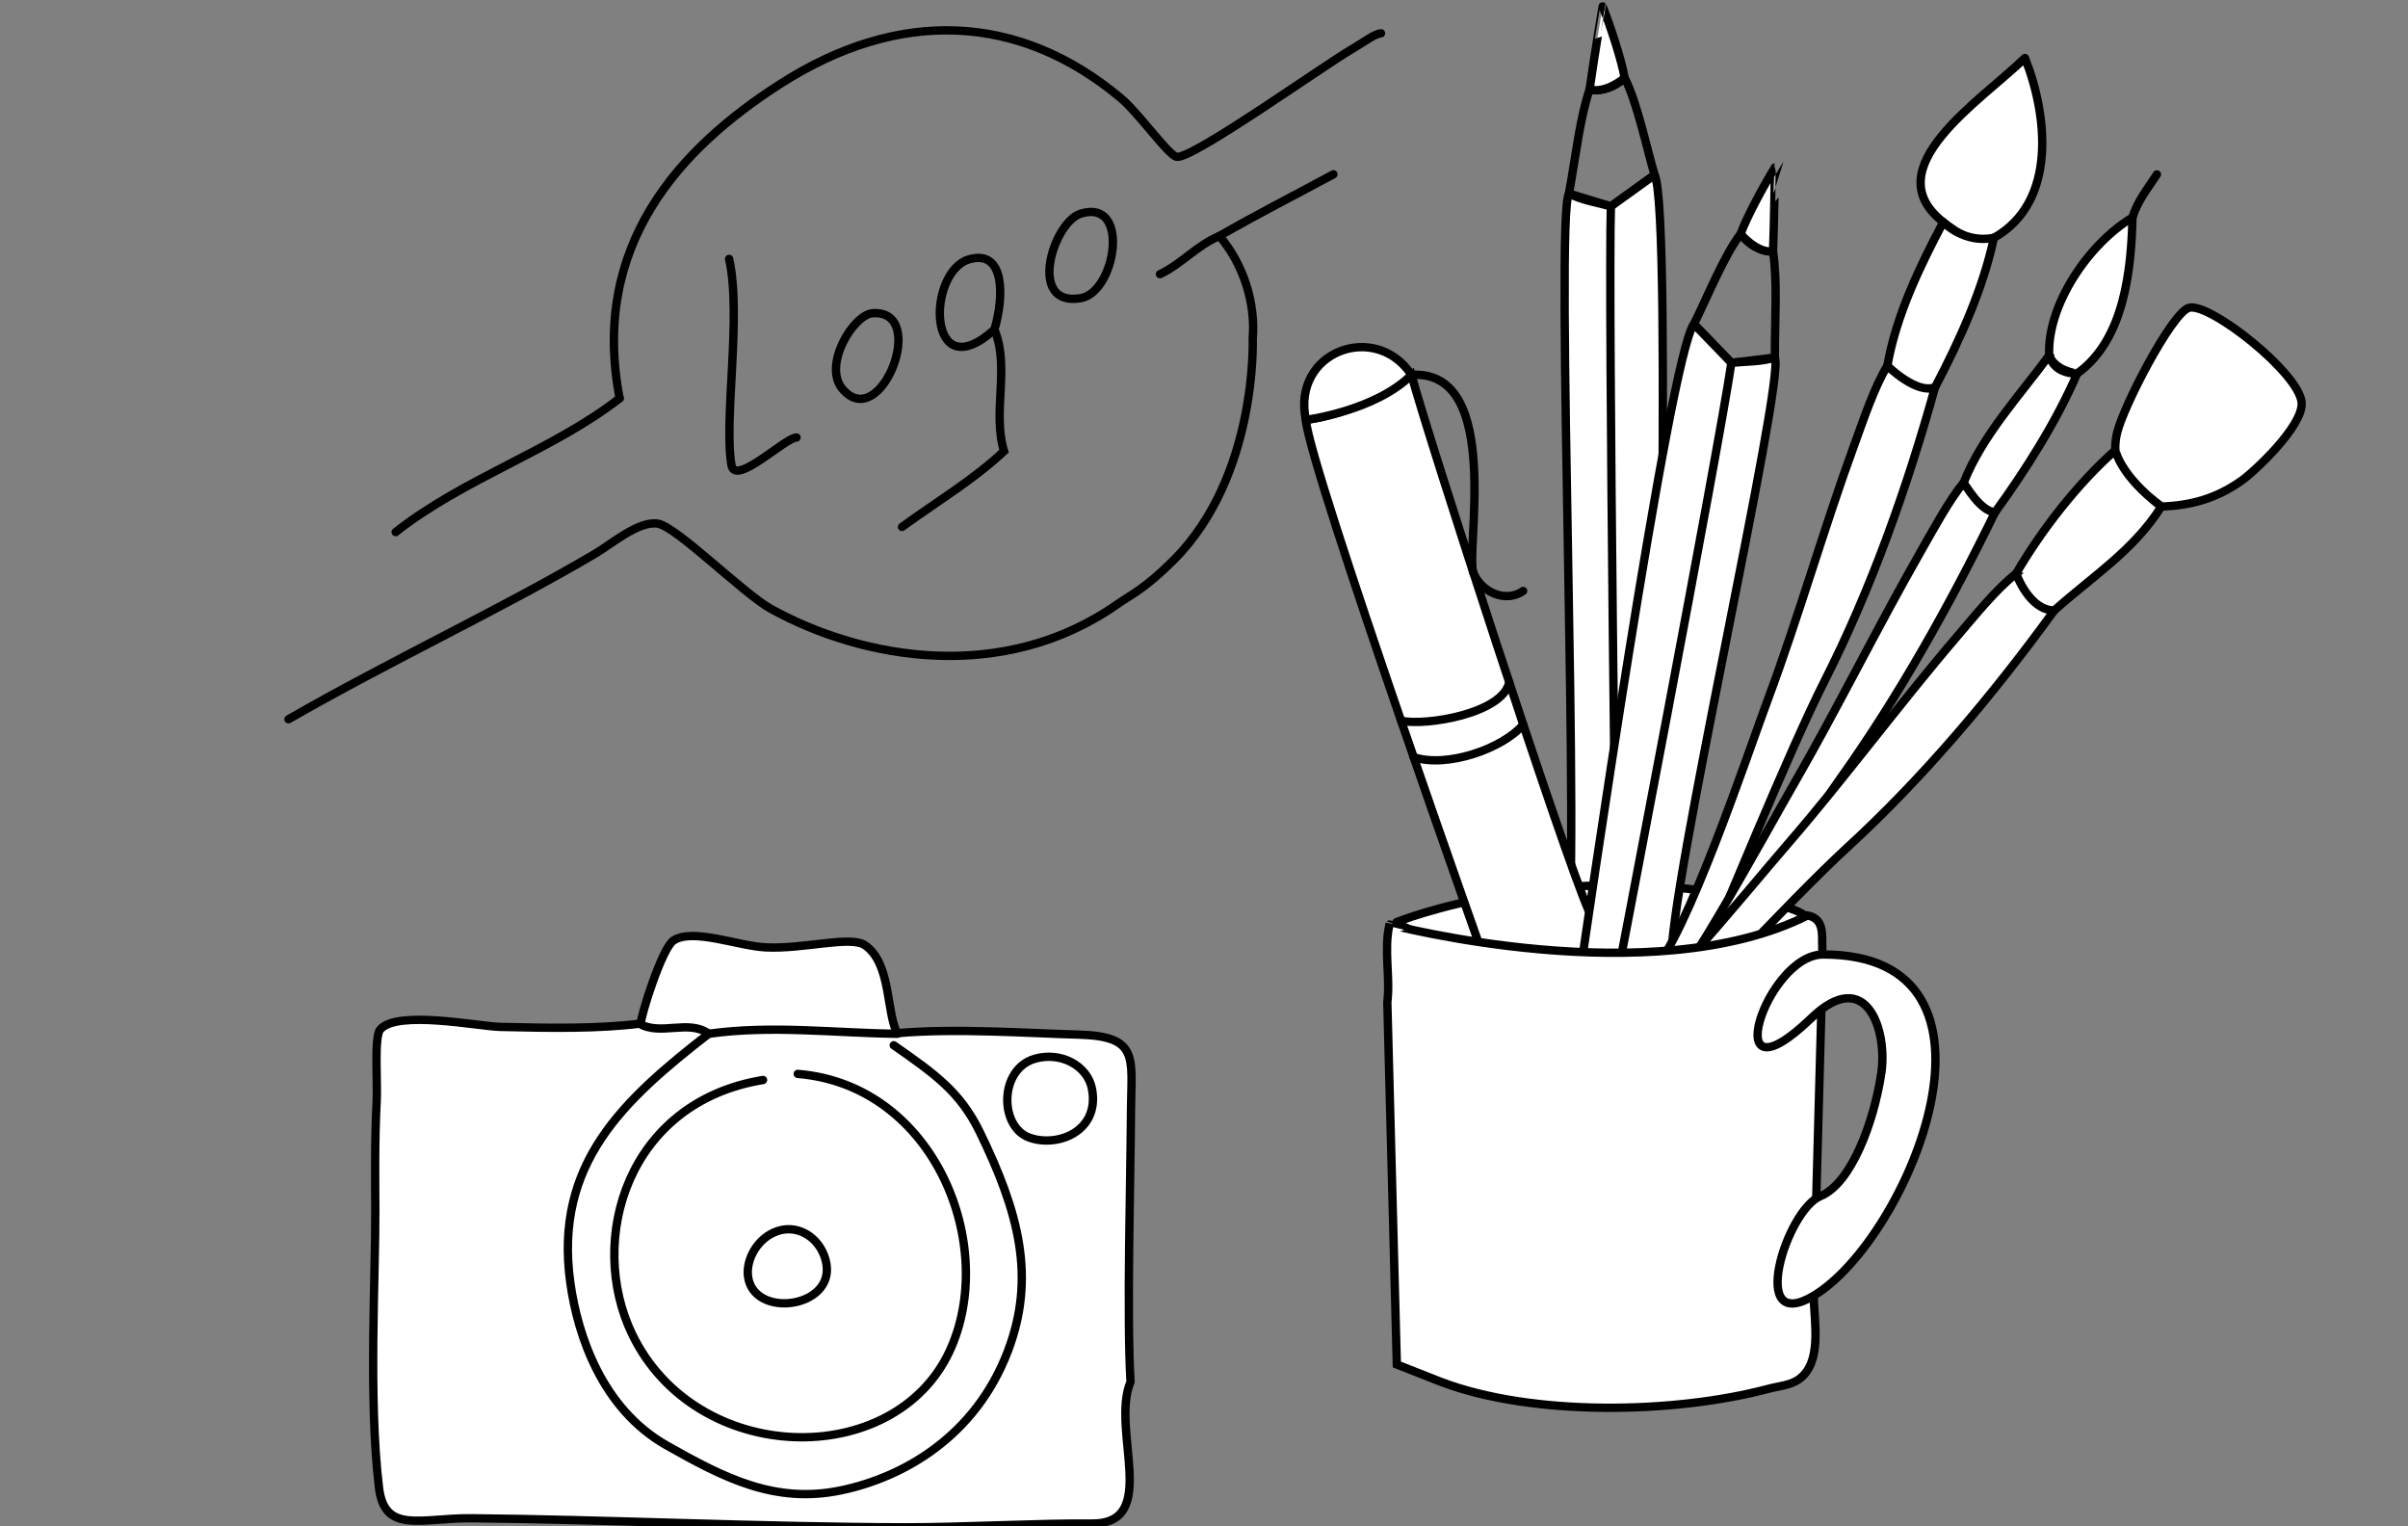 <?xml version="1.0" encoding="utf-8"?>
<!-- Generator: Adobe Illustrator 12.0.0, SVG Export Plug-In . SVG Version: 6.00 Build 51448)  -->
<!DOCTYPE svg PUBLIC "-//W3C//DTD SVG 1.1//EN" "http://www.w3.org/Graphics/SVG/1.1/DTD/svg11.dtd">
<svg  version="1.1" id="Ebene_2" xmlns="http://www.w3.org/2000/svg" xmlns:xlink="http://www.w3.org/1999/xlink" width="143.516" height="90.941"
	 viewBox="0 0 143.516 90.941" overflow="visible" enable-background="new 0 0 143.516 90.941" xml:space="preserve">
<rect x="0" y="0" width="143.516" height="90.941" fill="#808080" stroke="none"/>
<path fill="none" stroke="#000000" stroke-width="0.497" stroke-linecap="round" d="M23.581,31.707
	c4.09-3.223,9.344-4.858,13.35-7.973"/>
<path fill="none" stroke="#000000" stroke-width="0.497" stroke-linecap="round" d="M36.93,23.734
	c-1.76-9.122,3.583-14.892,9.569-18.729c7.113-4.56,14.249-4.204,20.272,0.817c1.119,0.934,2.846,3.413,3.353,3.521
	c0.882,0.19,8.692-5.391,10.453-6.417c0.797-0.464,1.304-0.888,1.73-0.943"/>
<path fill="none" stroke="#000000" stroke-width="0.497" stroke-linecap="round" d="M72.676,14.063
	c1.407,1.645,2.167,3.948,1.985,6.132c0,0,0.301,8.169-4.714,13.182c-1.726,1.725-2.554,2.067-3.341,2.619
	c-6.816,4.782-15.17,3.314-20.661,0.285c-1.631-0.901-5.626-4.908-6.745-5.079c-1.15-0.177-2.755,1.22-3.759,1.81
	c-5.637,3.319-12.248,6.394-18.247,9.847"/>
<path fill="none" stroke="#000000" stroke-width="0.497" stroke-linecap="round" d="M69.135,16.336
	c1.271-0.597,2.219-1.731,3.541-2.272"/>
<path fill="none" stroke="#000000" stroke-width="0.497" stroke-linecap="round" d="M72.676,14.063
	c2.229-1.285,4.527-2.45,6.795-3.677"/>
<path fill="none" stroke="#000000" stroke-width="0.497" stroke-linecap="round" d="M47.473,26.071
	c-0.648-0.018-3.652,2.92-3.875,1.655c-0.478-2.676,0.618-8.926-0.143-12.297"/>
<path fill="none" stroke="#000000" stroke-width="0.497" stroke-linecap="round" d="M53.759,31.399
	c2.035-1.48,4.279-2.82,6.081-4.515c-0.714-2.34,0.363-4.992-0.573-7.246"/>
<path fill="none" stroke="#000000" stroke-width="0.497" stroke-linecap="round" d="M59.267,19.638
	c0.57-1.899,0.657-4.792-1.489-4.191C55.212,16.163,55.227,23.276,59.267,19.638"/>
<path fill="none" stroke="#000000" stroke-width="0.497" stroke-linecap="round" d="M64.409,12.731c2.991-0.926,2.087,4.685,0,5.037
	C61.198,18.309,62.769,13.239,64.409,12.731z"/>
<path fill="none" stroke="#000000" stroke-width="0.497" stroke-linecap="round" d="M52,18.666c3.396-0.261,0.469,7.241-1.8,4.497
	C49.031,21.747,50.861,18.756,52,18.666z"/>
<g>
	<g>
		<path fill="none" stroke="#000000" stroke-width="0.497" stroke-linecap="round" d="M98.612,10.422
			c-0.489-1.677-1.046-4.345-1.783-5.78c0,0-0.86,0.908-2.09,0.685c-0.59,1.774-0.785,3.752-1.229,6.205l2.5,0.767L98.612,10.422z"
			/>
		<path fill="#FFFFFF" stroke="#000000" stroke-width="0.497" stroke-linecap="round" d="M94.739,5.328
			c0.968,0.277,2.09-0.685,2.09-0.685c-0.2-1.152-0.911-3.248-1.312-4.26C95.516,0.382,95.009,3.407,94.739,5.328z"/>
		<path fill="#FFFFFF" stroke="#000000" stroke-width="0.497" stroke-linecap="round" d="M93.51,11.532
			c0.786,0.41,1.646,0.525,2.5,0.767l2.602-1.876c1.117,2.033-0.008,47.194-0.008,47.194l-2.226,1.546l-3.024-2.587
			C94.272,52.695,92.653,12.819,93.51,11.532"/>
		<path fill="none" stroke="#000000" stroke-width="0.497" stroke-linecap="round" d="M96.009,12.3
			c-0.176,5.307,0.368,46.863,0.368,46.863"/>
	</g>
	<path fill="#FFFFFF" stroke="#000000" stroke-width="0.497" stroke-linecap="round" stroke-linejoin="round" d="M83.231,54.95
		c0,0,9.644-3.928,21.697-1.294C116.983,56.292,87.62,58.22,83.231,54.95z"/>
	<path fill="none" stroke="#000000" stroke-width="0.497" stroke-linecap="round" d="M122.132,21.177
		c0.375,0.6,1.06,0.806,1.666,1.08"/>
	<g>
		<path fill="#FFFFFF" stroke="#000000" stroke-width="0.497" stroke-linecap="round" d="M84.123,22.339
			c-3.14,2.387-6.295,2.684-6.295,2.684c0.22,2.884,10.99,33.119,10.99,33.119s5.841,0.59,6.405-0.48
			c0.563-1.067-0.519-3.351-0.519-3.351C93.162,50.837,85.061,25.866,84.123,22.339z"/>
		<path fill="#FFFFFF" stroke="#000000" stroke-width="0.497" stroke-linecap="round" d="M84.123,22.339
			c-2.146,2.146-6.295,2.684-6.295,2.684C76.974,20.941,81.986,19.105,84.123,22.339z"/>
		<path fill="none" stroke="#000000" stroke-width="0.497" stroke-linecap="round" d="M83.505,42.948
			c1.489,0.324,6.04-0.431,6.446-2.284"/>
		<path fill="none" stroke="#000000" stroke-width="0.497" stroke-linecap="round" d="M84.123,22.339
			c5.492-0.353,3.181,10.647,3.699,11.823c0.521,1.175,1.951,1.762,2.957,1.052"/>
		<path fill="none" stroke="#000000" stroke-width="0.497" stroke-linecap="round" d="M90.787,43.178
			c-1.256,1.459-4.576,2.592-6.533,1.94"/>
	</g>
	<g>
		<path fill="none" stroke="#000000" stroke-width="0.497" stroke-linecap="round" d="M100.958,19.312
			c0.779-1.565,1.8-4.093,2.782-5.374c0,0,0.684,1.046,1.933,1.046c0.268,1.849,0.107,3.831,0.107,6.322l-2.592,0.313
			L100.958,19.312z"/>
		<path fill="#FFFFFF" stroke="#000000" stroke-width="0.497" stroke-linecap="round" d="M105.673,14.984
			c-1,0.1-1.933-1.046-1.933-1.046c0.399-1.098,1.471-3.034,2.045-3.959C105.784,9.979,105.747,13.045,105.673,14.984z"/>
		<path fill="#FFFFFF" stroke="#000000" stroke-width="0.497" stroke-linecap="round" d="M105.781,21.306
			c-0.846,0.264-1.712,0.225-2.592,0.313l-2.23-2.308c-1.458,1.802-6.691,38.051-6.691,38.051l1.916,1.915l3.435-2.008
			C99.4,53.284,106.4,22.724,105.781,21.306"/>
		<path fill="none" stroke="#000000" stroke-width="0.497" stroke-linecap="round" d="M103.189,21.62
			c-0.769,5.252-7.007,37.658-7.007,37.658"/>
	</g>
	<g>
		<g>
			<path fill="#FFFFFF" stroke="#000000" stroke-width="0.497" stroke-linecap="round" d="M120.686,3.456
				c1.357,3.407,1.924,8.593-1.848,10.714c-1.164,0.413-2.165-0.263-3.021-0.936C111.714,10.026,118.035,6.03,120.686,3.456"/>
			<path fill="#FFFFFF" stroke="#000000" stroke-width="0.497" stroke-linecap="round" d="M118.837,14.17
				c-0.649,3.043-2.042,6.118-3.507,8.904c-1.086,1.085-2.845-1.275-2.845-1.275c0.531-3.017,1.928-5.906,3.331-8.563
				C115.816,13.234,117.042,14.536,118.837,14.17z"/>
			<path fill="#FFFFFF" stroke="#000000" stroke-width="0.497" stroke-linecap="round" d="M115.33,23.073
				c-1.664,5.982-3.814,12.043-6.582,17.498c-2.136,4.212-5.983,13.717-8.018,18.409l-2.336-0.959
				c2.141-2.21,5.714-12.964,7.038-16.521c1.699-4.557,3.353-10.265,5.068-14.946c0.609-1.669,1.211-3.486,1.984-4.757
				C112.486,21.798,114.227,23.521,115.33,23.073z"/>
		</g>
		<g>
			<path fill="none" stroke="#000000" stroke-width="0.497" stroke-linecap="round" d="M127.096,12.961
				c0.286-0.972,0.917-1.738,1.455-2.568"/>
			<path fill="#FFFFFF" stroke="#000000" stroke-width="0.497" stroke-linecap="round" d="M122.132,21.177
				c-0.139-2.976,2.341-6.658,4.964-8.217c-0.077,3.121-0.483,7.292-3.298,9.297C123.798,22.257,122.488,22.117,122.132,21.177z"/>
			<path fill="#FFFFFF" stroke="#000000" stroke-width="0.497" stroke-linecap="round" d="M123.798,22.257
				c-1.216,2.837-3.111,5.824-4.889,8.26c-1.085,0.851-1.87-1.77-1.87-1.77c1.122-2.833,3.394-5.25,5.093-7.57
				C122.132,21.177,122.34,22.278,123.798,22.257z"/>
			<path fill="#FFFFFF" stroke="#000000" stroke-width="0.497" stroke-linecap="round" d="M118.909,30.516
				c-2.685,5.501-5.761,10.991-9.166,15.777c-2.628,3.696-7.813,12.216-10.478,16.394L97.71,61.32
				c2.155-1.748,7.431-11.532,9.284-14.742c2.376-4.112,4.988-9.349,7.405-13.579c0.861-1.508,1.75-3.163,2.64-4.253
				C117.039,28.746,118.034,30.516,118.909,30.516z"/>
		</g>
		<g>
			<path fill="#FFFFFF" stroke="#000000" stroke-width="0.497" stroke-linecap="round" d="M128.814,30.189
				c1.785-0.077,3.238-0.471,4.741-1.518c0.807-0.559,3.67-3.247,3.624-4.637c-0.059-1.761-5.563-6.086-6.735-5.688
				c-1.036,0.351-3.914,5.913-4.27,7.463C125.656,28.074,127.166,28.884,128.814,30.189z"/>
			<path fill="#FFFFFF" stroke="#000000" stroke-width="0.497" stroke-linecap="round" d="M128.814,30.189
				c-1.671,2.627-4.021,4.084-6.38,6.186c-1.412,0.637-2.274-2.197-2.274-2.197c1.549-2.645,3.662-5.355,5.919-7.356
				C126.078,26.823,126.323,28.299,128.814,30.189z"/>
			<path fill="#FFFFFF" stroke="#000000" stroke-width="0.497" stroke-linecap="round" d="M122.434,36.375
				c-3.652,5.031-7.797,9.962-12.323,14.112c-3.492,3.204-10.444,10.774-14.007,14.461l-1.896-1.719
				c2.802-1.321,9.928-10.162,12.421-13.032c3.193-3.684,6.744-8.458,9.996-12.25c1.159-1.352,2.357-2.848,3.536-3.768
				C120.159,34.178,120.934,36.375,122.434,36.375z"/>
		</g>
	</g>
	<g>
		<path fill="#FFFFFF" stroke="#000000" stroke-width="0.497" stroke-linecap="round" d="M107.73,54.55
			c1.181,0.229,0.764,1.479,0.912,2.328l-0.552,20.335c0.056,1.712,0.506,3.999-0.891,4.987c-0.497,0.351-1.245,0.404-1.814,0.559
			c-5.581,1.485-14.055,1.658-19.507-0.418l-2.627-1.033l-0.567-21.585c0.186-1.517-0.219-3.108,0.126-4.633
			C82.811,55.089,98.455,59.219,107.73,54.55z"/>
		<path fill="#FFFFFF" stroke="#000000" stroke-width="0.497" stroke-linecap="round" d="M108.092,77.213
			c-3.954,2.36-1.622-5.106,0.403-5.936c1.841-0.752,3.187-4.405,3.629-7.321c0.385-2.545-0.877-6.454-4.169-3.291
			c-5.719,5.492-2.692-3.778,0.687-3.788C120.84,56.842,113.762,73.822,108.092,77.213z"/>
	</g>
</g>
<g>
	<path fill="#FFFFFF" stroke="#000000" stroke-width="0.497" stroke-linecap="round" d="M67.378,82.34
		c-0.228-3.991,0.001-11.92,0.029-16.199c0.021-3.092,0.508-4.387-3.091-4.489c-3.067-0.082-7.351-0.396-10.835-0.088
		c-0.67-1.185-0.345-4.154-1.93-5.241c-0.848-0.584-3.662,0.242-5.906,0.13c-1.684-0.083-4.359-1.17-5.51-0.407
		c-0.688,0.455-1.958,4.521-1.942,4.945c-2.528,0.318-5.362,0.271-8.374,0.2c-1.332-0.033-6.163-1.026-7.161,0.156
		c-0.367,0.437-0.151,3.178-0.206,4.207c-0.129,2.42-0.089,5.009-0.083,6.449c0.019,4.029-0.418,11.362,0.219,16.649
		c0.331,2.764,2.492,1.799,5.452,1.818c7.671,0.06,17.522,0.526,25.901,0.54c3.327,0.006,8.07-0.258,11.096-0.225
		C69.198,90.838,66.174,85.219,67.378,82.34"/>
	<path fill="none" stroke="#000000" stroke-width="0.497" stroke-linecap="round" d="M47.546,63.992
		c8.182,0.668,11.966,10.287,9.04,16.541c-3.319,7.081-15.088,6.865-18.906-1.021c-2.711-5.609-0.304-13.839,7.797-15.157"/>
	<path fill="none" stroke="#000000" stroke-width="0.497" stroke-linecap="round" d="M38.094,60.989
		c1.271,0.759,2.946-0.271,4.146,0.611"/>
	<path fill="none" stroke="#000000" stroke-width="0.497" stroke-linecap="round" d="M42.24,61.601
		c3.728-0.527,7.509-0.043,11.243,0"/>
	<path fill="none" stroke="#000000" stroke-width="0.497" stroke-linecap="round" d="M53.266,62.285
		c2.415,1.69,3.949,2.755,5.119,5.152c2.35,4.817,3.359,8.683,1.683,13.078c-1.946,5.099-6.234,7.508-9.909,8.286
		c-3.966,0.839-7.013-0.741-10.426-2.671c-3.836-2.17-5.302-6.532-5.743-9.702C33,69.33,37.182,65.525,42.239,61.6"/>
	<path fill="none" stroke="#000000" stroke-width="0.497" stroke-linecap="round" d="M61.666,63.092
		c1.554-0.454,3.159,0.409,3.418,1.801c0.474,2.553-2.123,3.516-3.777,2.878C59.558,67.095,59.55,63.716,61.666,63.092z"/>
	<path fill="none" stroke="#000000" stroke-width="0.497" stroke-linecap="round" d="M46.377,73.345
		c1.332-0.423,2.647,0.567,2.879,1.979c0.432,2.644-4.364,3.266-4.677,0.72C44.456,75.039,45.157,73.732,46.377,73.345z"/>
</g>
<rect x="-0.075" y="-0.03" fill="none" width="143.818" height="91.333"/>
</svg>

